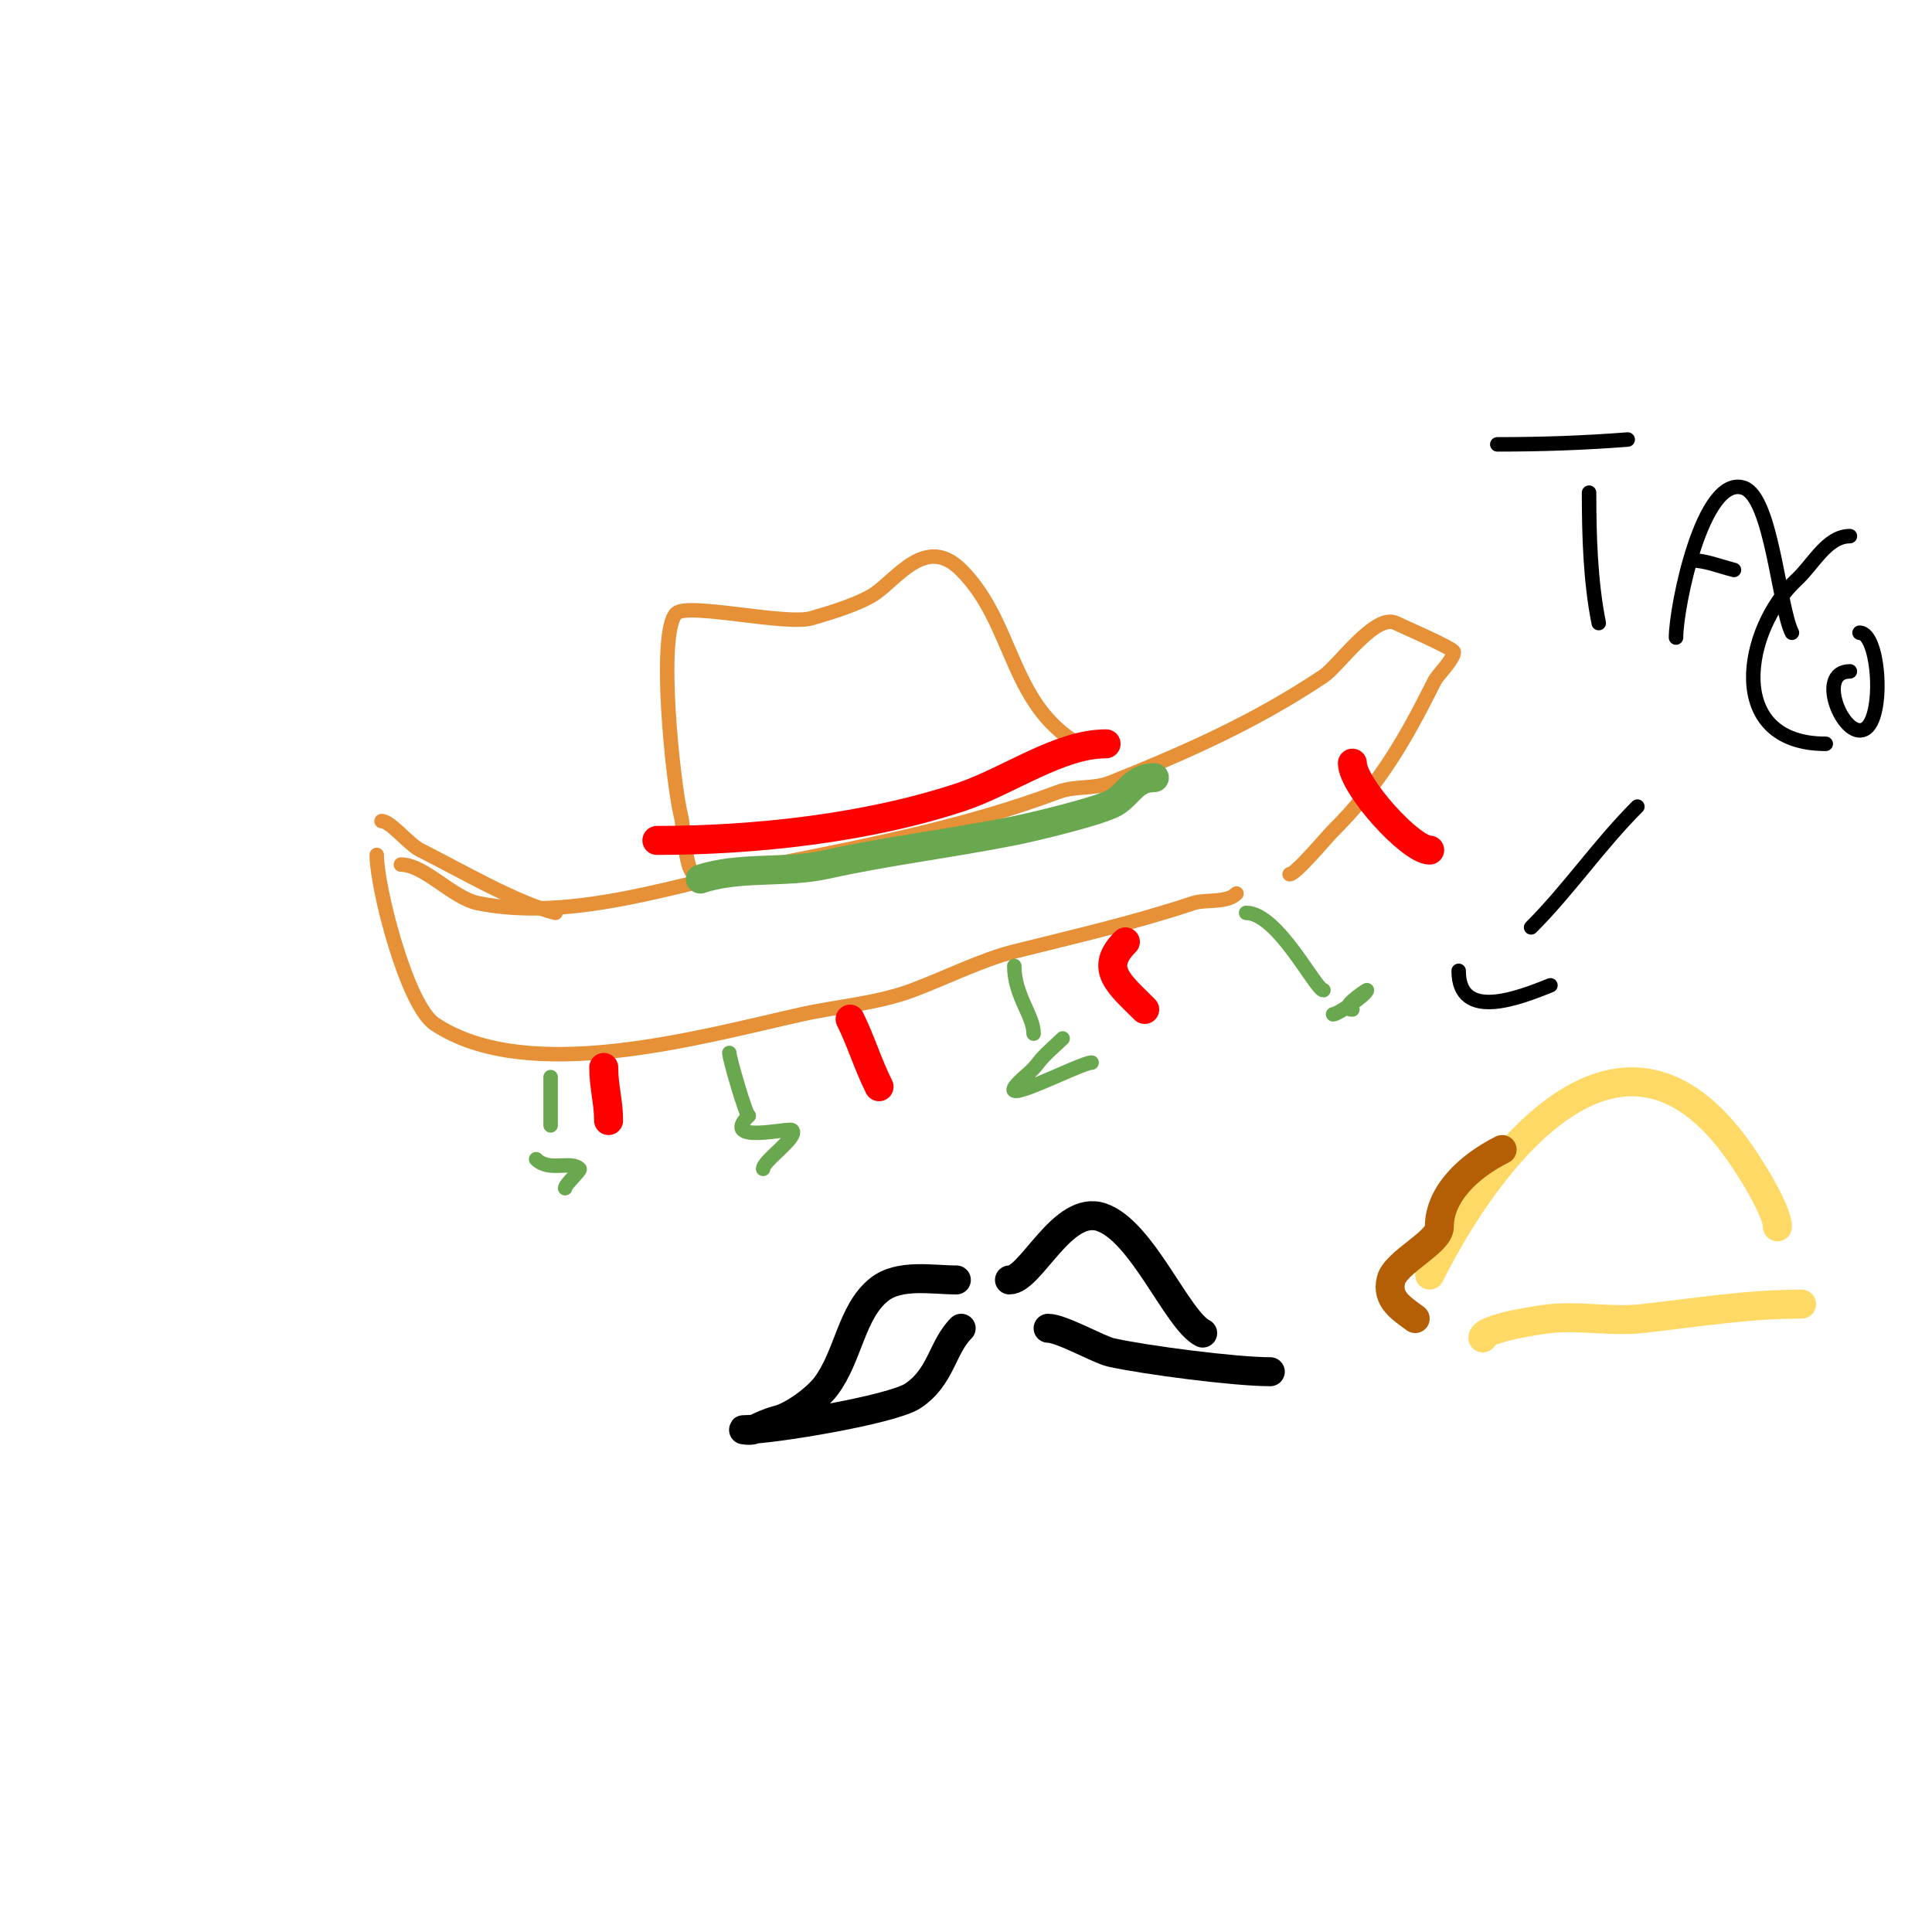<svg viewBox='0 0 400 400' version='1.1' xmlns='http://www.w3.org/2000/svg' xmlns:xlink='http://www.w3.org/1999/xlink'><g fill='none' stroke='#e69138' stroke-width='3' stroke-linecap='round' stroke-linejoin='round'><path d='M79,170c1.879,0 5.593,4.796 8,6c7.957,3.979 19.825,10.956 28,13'/><path d='M78,177c0,6.793 6.246,31.164 12,35c19.337,12.891 55.173,2.628 76,-2c7.541,-1.676 15.612,-2.23 23,-5c6.609,-2.478 14.312,-6.328 21,-8c12.453,-3.113 24.852,-5.951 37,-10c2.596,-0.865 6.953,0.047 9,-2'/><path d='M83,179c4.878,0 10.71,6.942 16,8c19.867,3.973 41.915,-4.183 61,-8c19.913,-3.983 39.999,-7.875 59,-15c3.777,-1.416 7.289,-0.515 11,-2c16.358,-6.543 30.12,-12.746 44,-22c3.098,-2.066 10.753,-13.123 15,-11c1.142,0.571 12,5.25 12,6c0,1.502 -3.392,4.783 -4,6c-5.968,11.935 -11.174,21.174 -21,31c-1.383,1.383 -7.719,9 -9,9'/><path d='M144,181c-2.105,0 -2.414,-9.656 -3,-12c-1.695,-6.782 -4.941,-38.059 -1,-42c2.317,-2.317 22.688,2.518 28,1c3.86,-1.103 9.989,-2.993 13,-5c4.793,-3.195 10.707,-12.293 18,-5c11.395,11.395 9.849,28.924 26,37'/></g>
<g fill='none' stroke='#6aa84f' stroke-width='3' stroke-linecap='round' stroke-linejoin='round'><path d='M114,223c0,3.333 0,6.667 0,10'/><path d='M111,240c2.686,2.686 7.212,0.212 9,2c0.308,0.308 -3,3.203 -3,4'/><path d='M151,218c0,1.123 3.469,13 4,13'/><path d='M155,231c-6.022,6.022 8.405,2.405 9,3c1.411,1.411 -6,6.266 -6,8'/><path d='M210,200c0,6.132 4,10.233 4,14'/><path d='M220,215c-1.48,1.48 -3.745,3.326 -5,5c-1.393,1.858 -2.374,2.374 -4,4c-5.872,5.872 12.691,-4 15,-4'/><path d='M258,189c6.542,0 14.434,16 16,16'/><path d='M276,210c1.008,0 7,-4.13 7,-5c0,-0.059 -6.275,4 -3,4'/></g>
<g fill='none' stroke='#6aa84f' stroke-width='6' stroke-linecap='round' stroke-linejoin='round'><path d='M145,182c8.137,-2.712 17.626,-1.139 26,-3c12.463,-2.77 26.093,-4.419 39,-7c3.817,-0.763 18.265,-4.177 21,-6c2.951,-1.967 3.865,-5 8,-5'/></g>
<g fill='none' stroke='#ff0000' stroke-width='6' stroke-linecap='round' stroke-linejoin='round'><path d='M136,174c20.094,0 43.555,-2.518 63,-9c9.74,-3.247 20.286,-11 30,-11'/><path d='M125,221c0,4.066 1,7.091 1,11'/><path d='M120,240'/><path d='M176,211c2.259,4.518 3.624,9.247 6,14'/><path d='M182,235'/><path d='M233,195c-5.563,5.563 -1.306,8.694 4,14'/><path d='M245,212'/><path d='M280,158c0,4.664 12.033,18 16,18'/><path d='M297,182'/></g>
<g fill='none' stroke='#000000' stroke-width='6' stroke-linecap='round' stroke-linejoin='round'><path d='M198,265c-4.977,0 -11.806,-1.355 -16,2c-5.753,4.602 -6.301,13.734 -11,20c-1.916,2.554 -6.824,6.206 -10,7c-1.741,0.435 -3.394,1.197 -5,2c-0.596,0.298 -2.667,0 -2,0c5.791,0 30.688,-4.126 35,-7c5.913,-3.942 6.015,-10.015 10,-14'/><path d='M209,265c4.441,0 10.976,-15.675 19,-13c8.47,2.823 15.714,21.357 21,24'/><path d='M217,275c2.736,0 10.559,4.457 13,5c7.16,1.591 25.708,4 33,4'/></g>
<g fill='none' stroke='#ffd966' stroke-width='6' stroke-linecap='round' stroke-linejoin='round'><path d='M296,264c12.423,-24.846 38.943,-59.076 63,-27c2.8,3.733 9,13.473 9,17'/><path d='M307,277c0,-2.111 12.382,-3.838 14,-4c6.266,-0.627 12.742,0.695 19,0c11.165,-1.241 21.694,-3 33,-3'/></g>
<g fill='none' stroke='#b45f06' stroke-width='6' stroke-linecap='round' stroke-linejoin='round'><path d='M311,238c-6.957,3.478 -13,9.242 -13,16c0,3.238 -9.075,7.3 -10,11c-1.022,4.088 2.256,5.942 5,8'/></g>
<g fill='none' stroke='#000000' stroke-width='3' stroke-linecap='round' stroke-linejoin='round'><path d='M317,192c7.838,-7.838 14.055,-17.055 22,-25'/><path d='M302,201c0,10.578 12.587,5.565 19,3'/><path d='M329,102c0,8.828 0.264,18.319 2,27'/><path d='M310,92c9.218,0 17.746,-0.288 27,-1'/><path d='M347,132c0,-6.308 5.534,-33.822 14,-31c5.823,1.941 7.277,24.554 10,30'/><path d='M350,116c3.088,0 5.999,1.25 9,2'/><path d='M383,111c-4.738,0 -7.528,5.776 -11,9c-10.897,10.119 -15.093,34 6,34'/><path d='M383,139c-7.191,0 -1.323,14.162 3,12c4.226,-2.113 3.146,-20 -1,-20'/></g>
</svg>